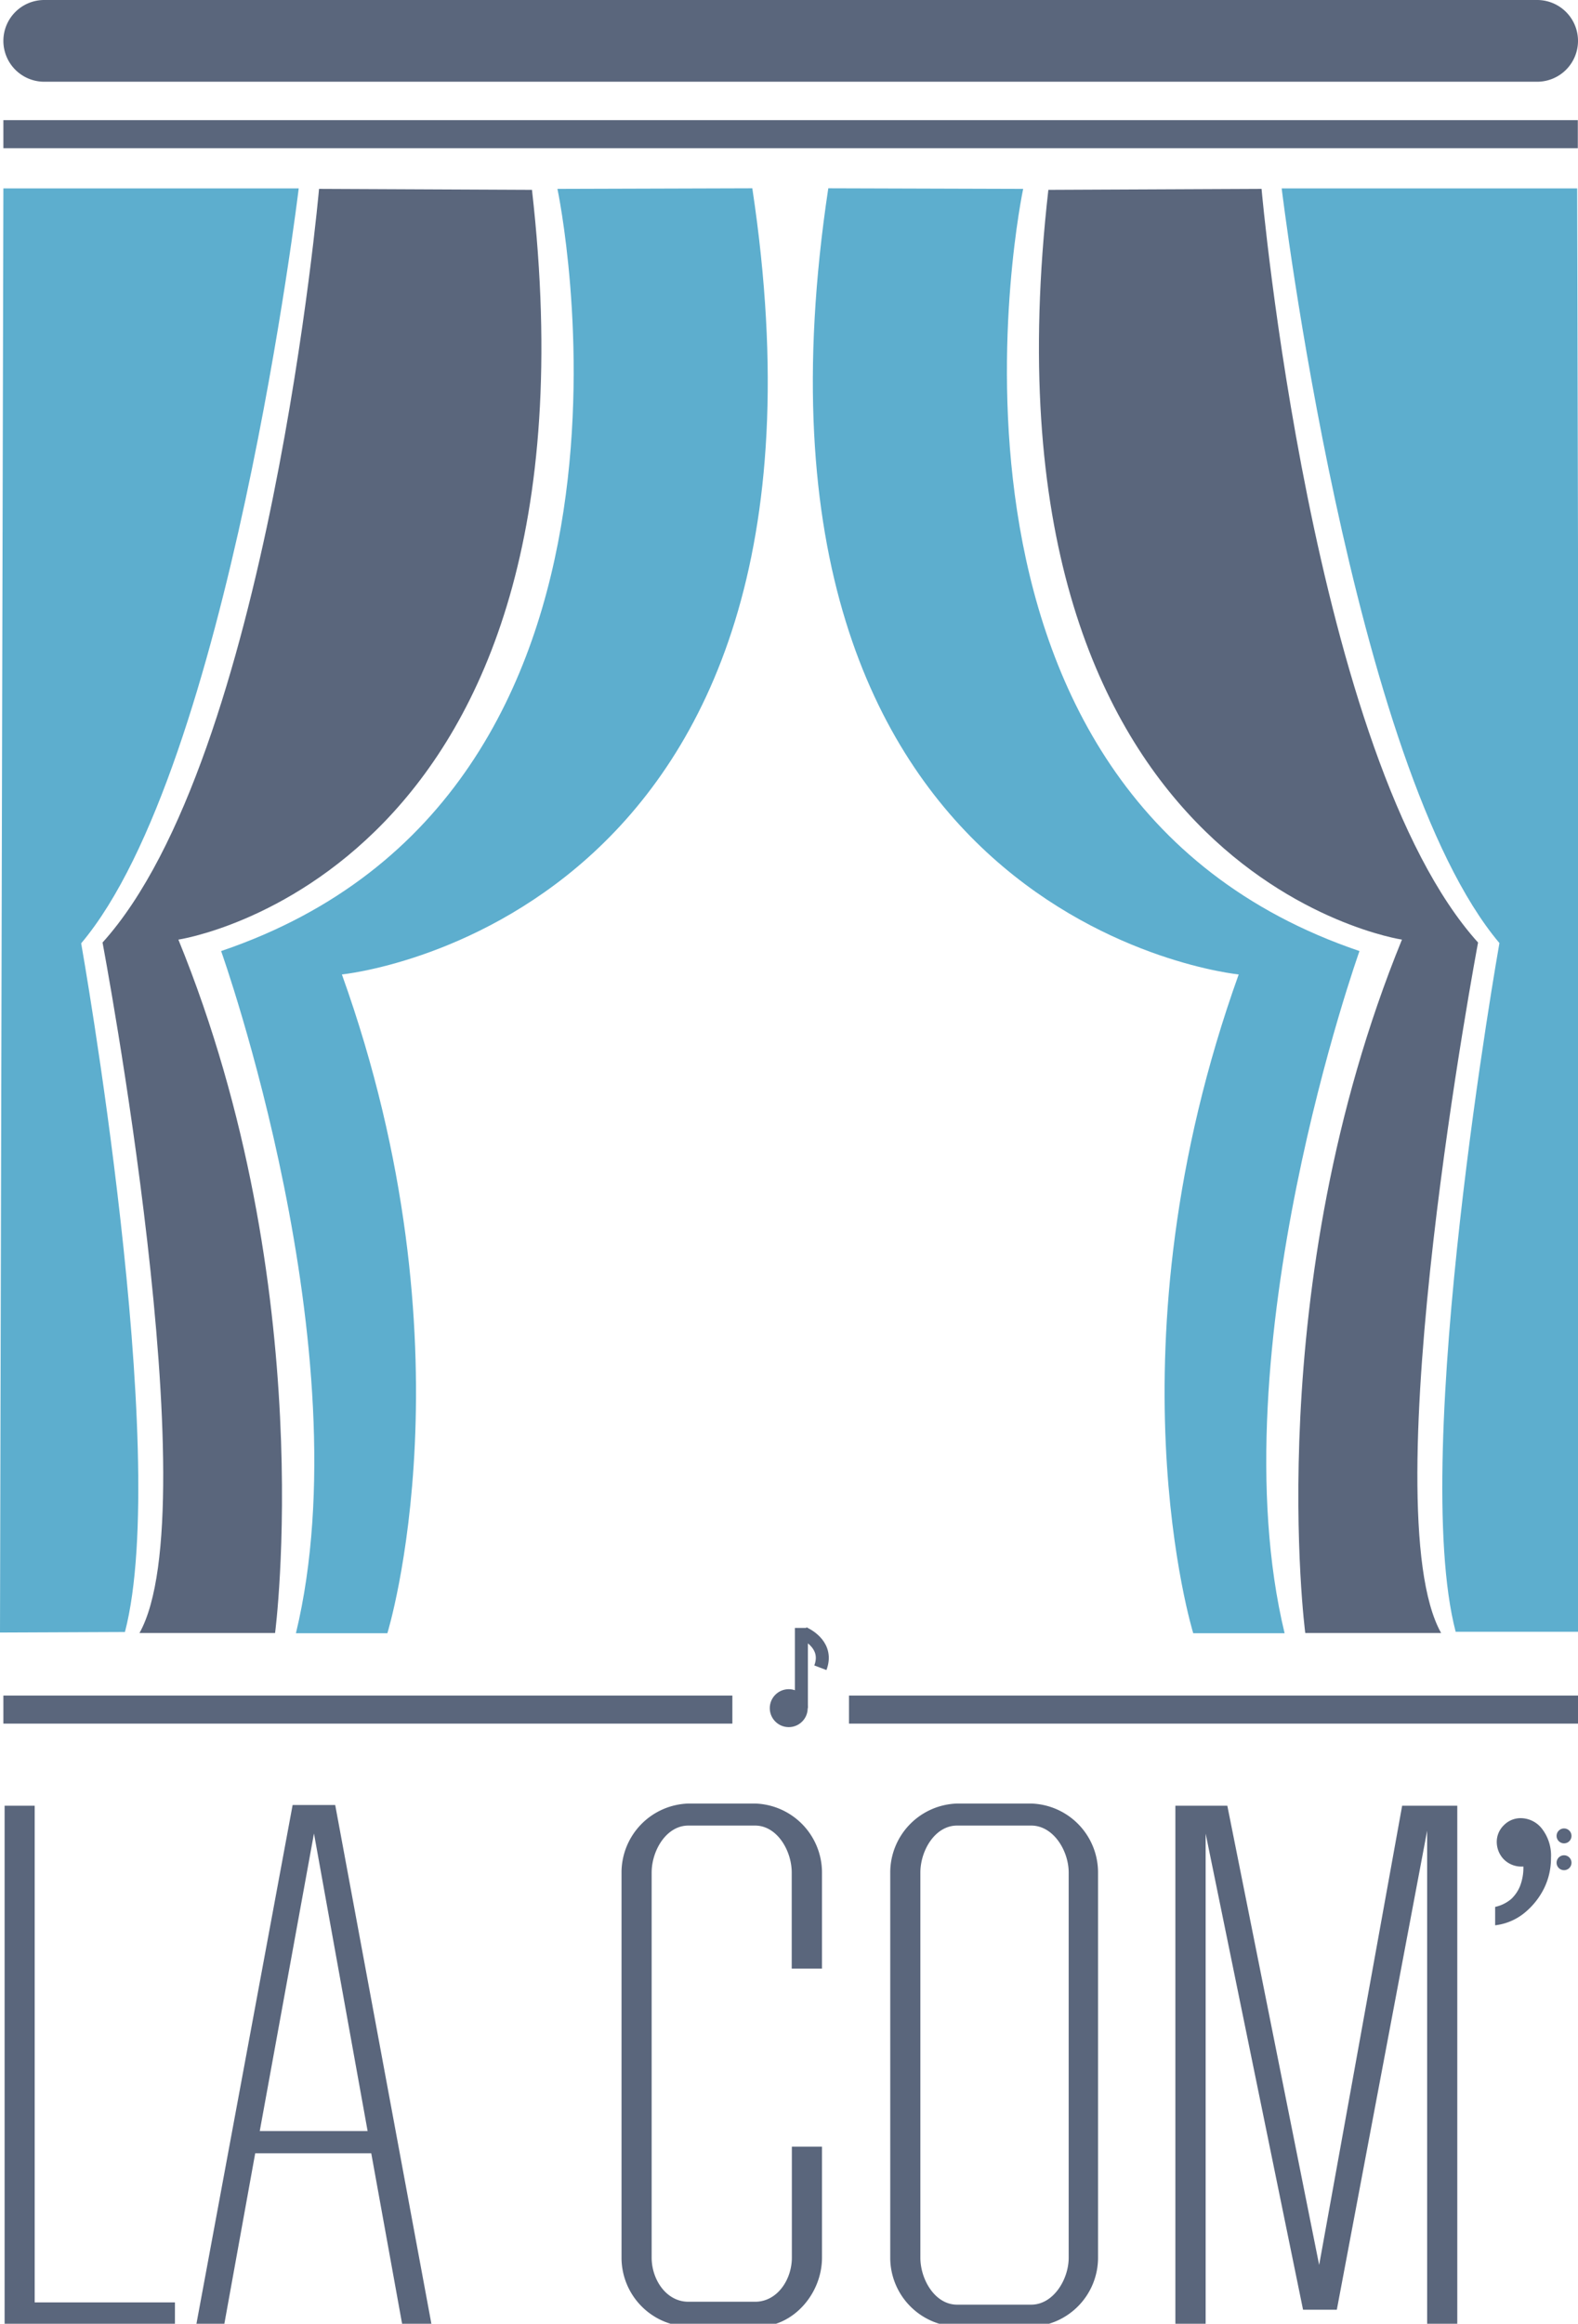 <svg id="Logo_full" data-name="Logo full" xmlns="http://www.w3.org/2000/svg" viewBox="0 0 243 357.66"><defs><style>.cls-1{fill:#5a667c;}.cls-2{fill:none;stroke:#5a667c;stroke-miterlimit:10;stroke-width:2px;}.cls-3{fill:#5daece;}</style></defs><title>Logo</title><g id="La_Com" data-name="La Com"><path class="cls-1" d="M26.94,354.38v3.39H0.71V277.93H5.34v76.44h21.6Z"/><path class="cls-1" d="M57.17,331.42H39.3l-4.75,26.24h-4.3l14.81-79.84h6.56l14.81,79.84H61.92ZM56.61,328l-8.26-45.8L40,328H56.61Z"/><path class="cls-1" d="M121.92,303V288.22c0-3.39-2.26-7.24-5.65-7.24H106c-3.39,0-5.65,3.84-5.65,7.24v59.26c0,3.39,2.26,6.79,5.65,6.79h10.29c3.39,0,5.65-3.39,5.65-6.79V330.4h4.64v17.08c0,5.54-4.41,10.63-9.84,10.63H106a10.63,10.63,0,0,1-10.29-10.63V288.22A10.63,10.63,0,0,1,106,277.59h10.29a10.63,10.63,0,0,1,10.29,10.63V303h-4.64Z"/><path class="cls-1" d="M169.09,288.22v59.26a10.63,10.63,0,0,1-10.29,10.63H147.38a10.63,10.63,0,0,1-10.29-10.63V288.22a10.63,10.63,0,0,1,10.29-10.63H158.8A10.62,10.62,0,0,1,169.09,288.22Zm-4.52,59.26V288.22c0-3.39-2.37-7.24-5.77-7.24H147.38c-3.39,0-5.65,3.84-5.65,7.24v59.26c0,3.39,2.26,7.24,5.65,7.24H158.8C162.19,354.72,164.57,350.87,164.57,347.48Z"/><path class="cls-1" d="M224.41,277.93v79.84h-4.64v-76l-13.91,73.73h-5.2l-15-73.28v75.54H181V277.93h8l14.14,70.68,12.78-70.68h8.48Z"/><path class="cls-1" d="M230.24,296.33v-2.83a5.72,5.72,0,0,0,2.48-1.22,5.65,5.65,0,0,0,1.36-2,7.84,7.84,0,0,0,.51-3,3.82,3.82,0,0,1-3.1-1.19,3.88,3.88,0,0,1-1-2.52,3.56,3.56,0,0,1,1.11-2.66,3.6,3.6,0,0,1,2.58-1.07,4.17,4.17,0,0,1,3.28,1.64,6.74,6.74,0,0,1,1.38,4.49,10.46,10.46,0,0,1-1.08,4.7,11.48,11.48,0,0,1-3,3.75A8.77,8.77,0,0,1,230.24,296.33Z"/><circle class="cls-1" cx="240.85" cy="282.57" r="1.15"/><circle class="cls-1" cx="240.85" cy="286.7" r="1.15"/></g><g id="Barre_milieu" data-name="Barre milieu"><circle class="cls-1" cx="121.46" cy="262.91" r="2.92"/><line class="cls-2" x1="123.41" y1="262.91" x2="123.41" y2="250.56"/><path class="cls-2" d="M123.78,251.38c0.73,0.33,3.81,2,2.55,5.31"/><rect class="cls-1" x="0.52" y="260.97" width="112.26" height="4.32"/><rect class="cls-1" x="130.74" y="260.97" width="112.26" height="4.32"/></g><g id="Rideaux-2" data-name="Rideaux"><path class="cls-3" d="M242.87,29h-45.5s10.78,89.21,33.53,116.15c0,0-13.92,78.5-6.74,106l19.23,0Z"/><path class="cls-3" d="M157.56,29.07s-19.76,93.06,51.79,117.31c0,0-22,61.59-11.53,105H183.75s-13.62-43.93,7-101.4c0,0-80.26-7.86-63.2-121Z"/><path class="cls-3" d="M0.52,29H46S35.25,118.24,12.5,145.19c0,0,13.92,78.5,6.74,106L0,251.27Z"/><path class="cls-3" d="M85.84,29.07s19.76,93.06-51.79,117.31c0,0,22,61.59,11.52,105H59.65s13.62-43.93-7-101.4c0,0,80.26-7.86,63.2-121Z"/><path class="cls-1" d="M194.27,29.07s7.75,87.67,33.34,116c0,0-16.46,87.11-5.69,106.27H201s-7-53.13,14.89-106.72c0,0-66.46-9.88-54.45-115.4Z"/><path class="cls-1" d="M49.13,29.07s-7.75,87.67-33.34,116c0,0,16.46,87.11,5.69,106.27H42.36s7-53.13-14.89-106.72c0,0,66.46-9.88,54.45-115.4Z"/></g><g id="Barre_haute" data-name="Barre haute"><rect class="cls-1" x="0.52" y="18.49" width="242.45" height="4.32"/><path class="cls-1" d="M243,6.29a6.29,6.29,0,0,1-6.29,6.29H6.81A6.29,6.29,0,0,1,.52,6.29h0A6.29,6.29,0,0,1,6.81,0H236.69A6.29,6.29,0,0,1,243,6.29h0Z"/></g></svg>